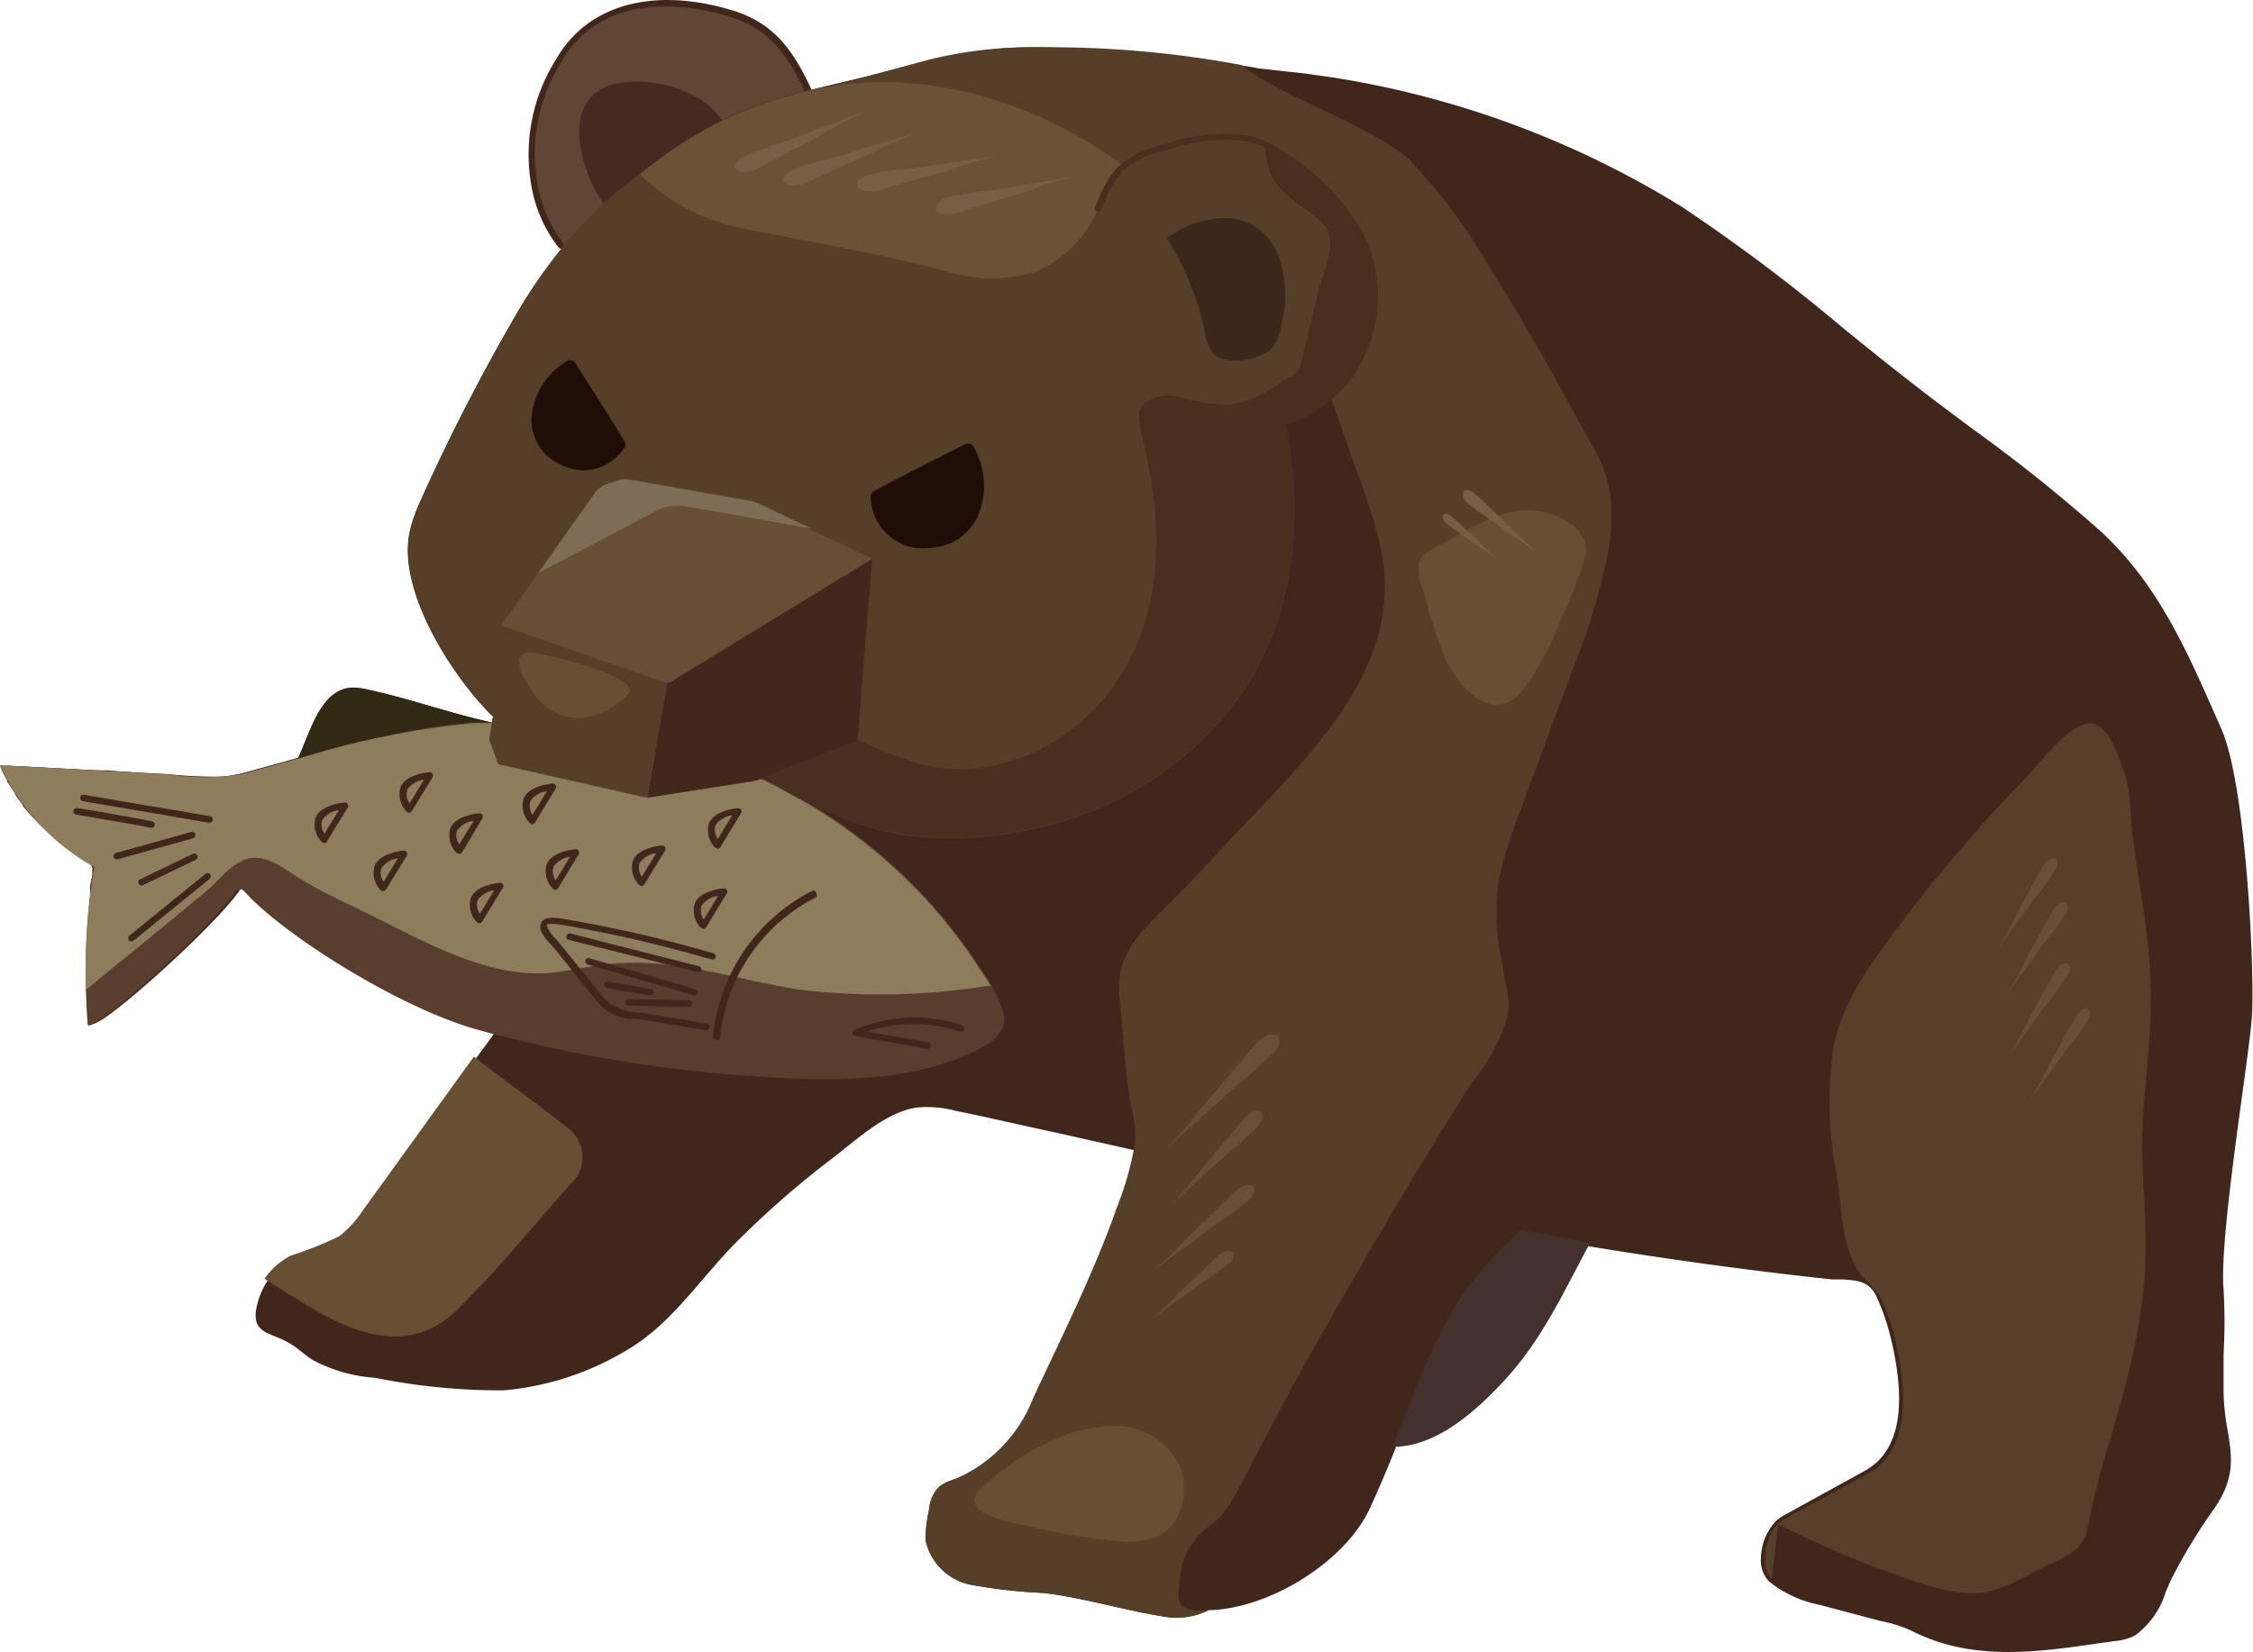 <svg xmlns="http://www.w3.org/2000/svg" viewBox="0 0 146.24 107.22"><defs><style>.cls-1{fill:#41261b;}.cls-2{fill:#322914;}.cls-3{fill:#5f4635;}.cls-4{fill:#674f33;}.cls-5{fill:#574029;}.cls-6{fill:none;}.cls-7{fill:#593d2e;}.cls-8{fill:#8d7d5d;}.cls-9{fill:#563f29;}.cls-10{fill:#43261c;}.cls-11{fill:#684e35;}.cls-12{fill:#7f6c56;}.cls-13{fill:#675037;}.cls-14{fill:#765f44;}.cls-15{fill:#200d07;}.cls-16{fill:#3d271d;}.cls-17{fill:#6a5237;}.cls-18{fill:#442b21;}.cls-19{fill:#482f20;}.cls-20{fill:#44312e;}</style></defs><g id="レイヤー_2" data-name="レイヤー 2"><g id="contents"><path class="cls-1" d="M144.19,47.32l-.44-1C141.84,42,140,37.86,136.37,34.5A103.6,103.6,0,0,0,128,27.81c-1.19-.89-2.42-1.8-3.6-2.72-1.61-1.24-3.22-2.54-4.77-3.8a116.31,116.31,0,0,0-10.47-7.87A61,61,0,0,0,86.33,5l-.86-.12-.85-.12-2.84-.31A88.48,88.48,0,0,0,67.52,3.07c-.66,0-1.31,0-2,.05-1.08,0-2.43.53-3.52.64,0,0-4.11.75-9.32,2.07C51.46,3.18,50.19,1.48,47.53.67,42.4-.88,38.13.3,36.1,3.84a11.58,11.58,0,0,0-1.49,8.8,8.89,8.89,0,0,0,1.64,3.41.2.2,0,0,0,.12.08h.06s0,.06,0,.07l0,0a31.73,31.73,0,0,0-3,4.34,131,131,0,0,0-6,11.66c-.18.4-.36.8-.51,1.21a7.88,7.88,0,0,0-.36,1.26C25.85,38.46,29.41,44,32,46.51l-.07.39h0c-2.68-.58-5.3-1.54-8-2.12a4.58,4.58,0,0,0-.89-.14c-2.2-.1-2.89,2.88-3.68,4.54l-3.59,1a10.06,10.06,0,0,1-1.22.22A26.72,26.72,0,0,1,11,50.25l-3.16-.17h0L7,50l-.87,0L1.8,49.76.55,49.7h0l-.55,0s.07.19.23.52h0v0l.09.17,0,0a2.53,2.53,0,0,0,.13.22l0,.06c0,.07.09.14.13.22l0,0,.17.27.05.07.17.26,0,.05.22.32.06.08.22.29,0,.06.29.34.07.09.28.32,0,0,.35.36.09.09L3.1,54l0,0,.41.37.11.1.44.37h0c.15.13.32.25.49.38l.12.09.53.38h0a6.65,6.65,0,0,0,.56.36l.08.05a.34.34,0,0,1,.15.36l0,.13a.5.5,0,0,1,0,.12c0,.12,0,.24-.07.37v0c0,.14-.05.29-.07.43s0,.08,0,.12,0,.22,0,.33,0,.09,0,.13,0,.3,0,.45h0c0,.15,0,.3,0,.45v.14l0,.35v.13l0,.46v.06c0,.14,0,.28,0,.42v.14c0,.12,0,.24,0,.35v.13c0,.15,0,.3,0,.46v1.56c0,.11,0,.22,0,.33v.5h0c0,1.17.08,2.06.11,2.36.09.84,8-6.23,9.63-8.64a.33.33,0,0,1,.53,0c2.6,2.89,10.21,7.63,15.2,9l.83.22-.18.27-1,1.36h0l-7.22,10c-.06.07-.11.15-.17.23a7,7,0,0,1-1.11,1.25l-.26.19h0a2.63,2.63,0,0,1-.33.2l0,0-.33.16-.06,0-.31.12c-.5.18-1,.32-1.52.53a4.25,4.25,0,0,0-.49.21,4.63,4.63,0,0,0-1.7,1.5l0,0a4.91,4.91,0,0,0-.81,1.84c-.37,1.74.87,1.65,2,2.29.59.31,1.06.79,1.62,1.15a10.07,10.07,0,0,0,4.09,1.17,41.08,41.08,0,0,0,8.34.81,18.62,18.62,0,0,0,7.86-2.54c3.13-1.78,5-4.94,7.55-7.4a60.23,60.23,0,0,1,5.75-5c1.61-1.21,3.61-3.15,5.68-3.42a7.26,7.26,0,0,1,2.53.23c2.28.46,4.55,1,6.81,1.48l4.84,1.09v0a25.28,25.28,0,0,1-1.09,3.63c-.5,1.43-1.06,2.83-1.66,4.21-1.19,2.78-2.53,5.49-3.8,8.23A9.43,9.43,0,0,1,62,96a3.4,3.4,0,0,0-1,.46,2.27,2.27,0,0,0-.69,1.51,8.67,8.67,0,0,0-.23,2,3.74,3.74,0,0,0,3,2.9,34.28,34.28,0,0,0,4.65.52c2.77.33,5.48,1.21,8.26,1.6a4.71,4.71,0,0,0,2.45-.48h0c4-.08,9-3.23,10.53-6.73.57-1.24,1.11-2.52,1.62-3.8l0-.08c2.71-.08,5.18-2.31,6.92-4.18,2.46-2.64,3.85-5.71,5.54-8.83h.07c5.57.91,10.74,1.61,15.79,2.15l.67,0c1,.07,1.75.11,2.22,1.11a14.65,14.65,0,0,1,.94,2.74c1.08,4.5.5,7.38-1.71,8.58L116,98.24a3.24,3.24,0,0,0-.7.46,3.59,3.59,0,0,0-1,2.42,2,2,0,0,0,.5,1.5,7.5,7.5,0,0,0,3.3,1.54l3.35.89.66.17a8.66,8.66,0,0,1,2,.64c3.93,2,8.17,1.37,12.26.78l.93-.13a3.71,3.71,0,0,0,1.27-.35,5.48,5.48,0,0,0,2-2.82c.15-.35.29-.68.45-1a36.25,36.25,0,0,1,2.7-4.42c1.39-2,1.15-3.41.87-5.11a15.07,15.07,0,0,1-.26-2.38c0-.85,0-1.71,0-2.55a36.67,36.67,0,0,0,0-4.19c-.21-2.28.64-8.48,1.26-13,.28-2.06.5-3.7.56-4.48C146.39,63.75,145.84,51.06,144.19,47.32Z"/><path class="cls-2" d="M31.94,46.89c-2.68-.58-5.3-1.54-8-2.12a5.49,5.49,0,0,0-.89-.14c-2.23-.1-2.91,2.94-3.71,4.59"/><path class="cls-3" d="M47.35,1.08C45,.36,39.19-.79,36.42,4.05A11.15,11.15,0,0,0,35,12.51a8.86,8.86,0,0,0,1.55,3.27.21.21,0,0,1,0,.2l4.91-4.83A27.72,27.72,0,0,1,52.24,5.92C51.05,3.43,49.84,1.84,47.35,1.08Z"/><path class="cls-4" d="M17.17,83a4.63,4.63,0,0,1,1.7-1.5A24.58,24.58,0,0,0,22,80.25a6.81,6.81,0,0,0,1.54-1.67l7.22-10c2,1.57,4.07,3,6,4.57A2.34,2.34,0,0,1,37,76.88C34.59,79.6,32.29,82.43,29.7,85,25.67,88.89,21,85.4,17.17,83Z"/><path class="cls-5" d="M115,102.47c-.84-.81-.34-2.92.45-3.61a3.12,3.12,0,0,1,.66-.43l5.08-2.74c3-1.62,2.51-5.91,1.81-8.81a13.83,13.83,0,0,0-1-2.78l-.74-.87c-1.75-1.6-1.68-4.56-2-6.71A25,25,0,0,1,119,68c.56-2.85,2.32-5.32,4-7.58a104.63,104.63,0,0,1,8.44-9.89c.87-.89,3-3.77,4.34-3.56,1.14.17,1.66,2,2,2.89.57,1.33.46,2.91.64,4.33.41,3.23,1.09,6.44,1.18,9.71.08,2.87-.3,5.73-.5,8.6s.21,5.79.17,8.71c-.06,4.54-1.24,8.68-2.54,13-.52,1.71-.93,3.45-1.28,5.2-.29,1.44-2.28,2-3.49,2.64a12,12,0,0,1-2.69,1.2c-2.1.56-4.76-.54-6.74-1.23a65.82,65.82,0,0,1-7.11-3.09"/><path class="cls-6" d="M41.52,11.15a29.34,29.34,0,0,1,5.21-3.26,25.74,25.74,0,0,1,5.8-2"/><polygon class="cls-6" points="40.49 31.08 48.97 32.57 56.62 36.19 55.66 48.08 49.09 50.67 42 51.78 32.34 49.56 31.75 47.96 32.13 45.85 32.53 40.59 38.92 31.59 40.49 31.08"/><path class="cls-6" d="M32.53,40.59,43.32,44.3l13.3-8.11"/><path class="cls-7" d="M65.17,65.89a9.51,9.51,0,0,0-1.65-3.2,33,33,0,0,0-3.41-4.4,34.5,34.5,0,0,0-13.56-9,43.16,43.16,0,0,0-16.3-2.36A32.25,32.25,0,0,0,24,48.09c-2.72.64-5.43,1.35-8.14,2.07-2.48.65-5.47.05-8-.08L.55,49.7a.34.34,0,0,0-.32.49,15.07,15.07,0,0,0,5.68,5.94.34.34,0,0,1,.15.36,44.71,44.71,0,0,0-.37,10c.09.84,8-6.23,9.63-8.64a.33.33,0,0,1,.53,0c2.6,2.89,10.21,7.63,15.2,9a90.16,90.16,0,0,0,17.8,3c4.78.33,10.53.51,14.88-1.86A3.07,3.07,0,0,0,65,66.86,1.52,1.52,0,0,0,65.17,65.89Z"/><path class="cls-8" d="M64,64a43.55,43.55,0,0,1-12.12.23c-4-.61-8-2.08-12.19-1.68-1.24.12-2.46.41-3.69.56-4.29.53-8.76-2.18-12.52-4-1.3-.63-2.62-1.25-3.87-2-1-.56-2-1.53-3.23-1.43s-2.29,1.61-3.09,2.26l-7.7,6.3,0-.14a37.24,37.24,0,0,1,.53-7.83A14.34,14.34,0,0,1,0,49.67L6.11,50l4.89.26a15.16,15.16,0,0,0,4.66,0l3.95-1.09a54.21,54.21,0,0,1,10.64-2.18q.59,0,1.17,0a42.56,42.56,0,0,1,15.13,2.39,34.5,34.5,0,0,1,13.56,9,33,33,0,0,1,3.41,4.4c.21.33.51.75.8,1.22Z"/><path class="cls-8" d="M30.25,46.93q.59,0,1.17,0a42.56,42.56,0,0,1,15.13,2.39"/><path class="cls-6" d="M60.89,97.49s.62,2.15,16.09,3.84"/><path class="cls-9" d="M104.49,31.87a9.21,9.21,0,0,0-1.25-3.12l-.14-.26c-1.89-3.49-3.95-7.22-6.22-10.83l-.16-.25a35.92,35.92,0,0,0-5.21-7C90.25,9.22,87.67,8,85.39,6.9a37.06,37.06,0,0,1-4.08-2.13l-.73-.55A67.52,67.52,0,0,0,67.52,3.07a27.7,27.7,0,0,0-7.21.8L55.12,5.26l-.36.1c-.59.12-1.84.39-2.22.5h0a25.74,25.74,0,0,0-5.8,2,29.34,29.34,0,0,0-5.21,3.26c-.82.65-1.6,1.33-2.36,2.06A31.7,31.7,0,0,0,36.55,16a32.8,32.8,0,0,0-3.1,4.51,131,131,0,0,0-6,11.66c-.18.4-.36.8-.51,1.21a7.88,7.88,0,0,0-.36,1.26C25.85,38.46,29.41,44,32,46.51L31.75,48l.59,1.6L42,51.78l.51-2.93,7.16,1.59c2.77,1.68,6.13,3.44,9.41,3.81a23.79,23.79,0,0,0,8-.45,22.1,22.1,0,0,0,13.41-8.62c3.59-5.17,4.21-11.69,2.91-17.79-.16-.78-.36-1.56-.59-2.33.33-.21.66-.42,1-.61a1.19,1.19,0,0,0,.45-.35,1.35,1.35,0,0,0,.18-.47l1.2-4.92c.31-1.25,1.3-3.09.27-4.17S83,12.68,82.43,11.15a9.46,9.46,0,0,1-.32-1.75,11.25,11.25,0,0,1,2.62,1.71,13,13,0,0,1,3.72,4.47,8.91,8.91,0,0,1-1,9,8,8,0,0,1-1.14,1.18l.06,0,2,5.65c1.23,3.58,2.14,6.28,1,10.11-1.45,4.85-5.78,9-9.18,12.62-1.27,1.34-2.51,2.71-3.78,4-1.53,1.59-3.58,3.11-3.76,5.52a8.26,8.26,0,0,0,.06,1.49c.23,2.23.31,4.51.73,6.71a7.33,7.33,0,0,1,.23,2.33,20.11,20.11,0,0,1-1.17,4.16c-.5,1.43-1.06,2.83-1.66,4.21-1.19,2.78-2.53,5.49-3.8,8.23A9.43,9.43,0,0,1,62,96a3.4,3.4,0,0,0-1,.46,2.27,2.27,0,0,0-.69,1.51,8.67,8.67,0,0,0-.23,2,3.74,3.74,0,0,0,3,2.9,34.28,34.28,0,0,0,4.65.52c2.77.33,5.48,1.21,8.26,1.6a4.71,4.71,0,0,0,2.45-.48,5.41,5.41,0,0,1-1.06,0,1.12,1.12,0,0,1-.68-.33c-.31-.35-.23-.88-.1-1.76,0-.18.06-.37.08-.57a3.51,3.51,0,0,1,.11-.51,5,5,0,0,1,1.81-2.36A6.42,6.42,0,0,0,80,97.35c.67-1.21,1.31-2.46,1.94-3.67s1.15-2.24,1.75-3.34c2.23-4,4.63-8.21,7.32-12.72,1.24-2.06,2.5-4.13,3.75-6.14.28-.46.6-.92.9-1.37A12.5,12.5,0,0,0,97.85,66a5.46,5.46,0,0,0-.11-2.12l-.09-.5-.12-.73A14.88,14.88,0,0,1,97.3,57a29.88,29.88,0,0,1,1.34-4.27l3.41-9.2a42.92,42.92,0,0,0,2.32-7.64A13.17,13.17,0,0,0,104.49,31.87Z"/><polygon class="cls-10" points="56.62 36.19 55.66 48.08 49.67 50.44 49.09 50.67 42 51.78 43.32 44.3 56.62 36.19"/><path class="cls-11" d="M32.53,40.59l2.37-3.35L38.65,32a1.48,1.48,0,0,1,.71-.52l.81-.26a1.34,1.34,0,0,1,.66,0l7.85,1.38a2,2,0,0,1,.54.17l3.52,1.67,3.88,1.83-13.1,8a.54.54,0,0,1-.43,0Z"/><path class="cls-4" d="M33.7,42.76a2.24,2.24,0,0,0,.41,1.39,6,6,0,0,0,1.09,1.5c1.68,1.6,4,1,5.53-.53,1.16-1.17-5-2.53-5.61-2.67C34.22,42.26,33.8,42.4,33.7,42.76Z"/><path class="cls-12" d="M52.6,34.29l-8-1.41a3,3,0,0,0-2.08.32l-7.59,4L38.61,32a1.65,1.65,0,0,1,.82-.6l.69-.22a1.54,1.54,0,0,1,.77-.05l7.82,1.38a1.92,1.92,0,0,1,.48.15l3.55,1.68"/><path class="cls-6" d="M32.32,41.75a33.08,33.08,0,0,1-5.49-8"/><path class="cls-6" d="M103.21,80.67c-1.5-.25-3-.5-4.51-.77"/><path class="cls-6" d="M78.94,27.79a8.94,8.94,0,0,0,8.48-3.21,8.91,8.91,0,0,0,1-9,13,13,0,0,0-3.72-4.47A11.57,11.57,0,0,0,82.1,9.39,5.6,5.6,0,0,0,80.84,9a11.06,11.06,0,0,0-5,.54A6.48,6.48,0,0,0,72.69,11a9.22,9.22,0,0,0-1.42,2.55,7.8,7.8,0,0,1-4,4.08,9.91,9.91,0,0,1-6.09-.09c-4.3-1.13-8.67-1.85-13-2.72a13.06,13.06,0,0,1-6.72-3.58"/><path class="cls-1" d="M46.46,67.47a.22.22,0,0,1-.18-.23,11.91,11.91,0,0,1,6.41-9.4A.21.21,0,0,1,53,58a.22.22,0,0,1-.11.28,11.47,11.47,0,0,0-6.15,9.05.22.22,0,0,1-.24.19Z"/><path class="cls-1" d="M60.19,68.07l-4.68-.82a.21.21,0,0,1-.17-.18.21.21,0,0,1,.12-.22,9.75,9.75,0,0,1,7-.3.21.21,0,0,1,.12.27.21.21,0,0,1-.27.13,9.83,9.83,0,0,0-6.06,0l4,.7a.22.22,0,0,1,.17.25A.2.2,0,0,1,60.19,68.07Z"/><path class="cls-1" d="M26.52,52.75a.19.19,0,0,1-.14-.09,1.6,1.6,0,0,1-.37-1.6c.39-.83,1.81-.94,1.87-.94a.2.2,0,0,1,.2.1.22.22,0,0,1,0,.22l-1.35,2.21a.19.19,0,0,1-.17.1Zm1-2.14a1.55,1.55,0,0,0-1.08.63,1,1,0,0,0,.15.9Z"/><path class="cls-1" d="M29.74,55.41a.22.22,0,0,1-.13-.08,1.6,1.6,0,0,1-.37-1.6c.39-.83,1.81-.94,1.87-.94a.2.2,0,0,1,.2.1.22.22,0,0,1,0,.22L30,55.31a.23.23,0,0,1-.17.11Zm1-2.13a1.55,1.55,0,0,0-1.08.63,1,1,0,0,0,.15.89Z"/><path class="cls-1" d="M34.5,53.49a.2.2,0,0,1-.13-.09A1.58,1.58,0,0,1,34,51.8c.39-.83,1.81-.94,1.87-.94a.2.2,0,0,1,.2.1.22.22,0,0,1,0,.22l-1.35,2.21a.21.21,0,0,1-.17.1Zm1-2.14a1.55,1.55,0,0,0-1.07.63,1,1,0,0,0,.14.9Z"/><path class="cls-1" d="M21,54.72a.2.2,0,0,1-.13-.09,1.6,1.6,0,0,1-.37-1.6c.39-.83,1.81-.94,1.87-.94a.2.2,0,0,1,.2.1.22.22,0,0,1,0,.22l-1.35,2.21a.19.19,0,0,1-.17.1Zm1-2.14a1.55,1.55,0,0,0-1.08.63,1,1,0,0,0,.14.9Z"/><path class="cls-1" d="M24.83,57.84a.29.29,0,0,1-.14-.08,1.59,1.59,0,0,1-.36-1.6c.39-.83,1.81-.94,1.87-.95a.24.24,0,0,1,.2.11.22.22,0,0,1,0,.22l-1.35,2.2a.21.21,0,0,1-.17.1Zm1-2.13a1.55,1.55,0,0,0-1.07.63,1,1,0,0,0,.14.89Z"/><path class="cls-1" d="M31.08,59.92a.25.25,0,0,1-.14-.08,1.57,1.57,0,0,1-.36-1.6c.39-.83,1.81-.94,1.87-.94a.19.19,0,0,1,.19.1.18.18,0,0,1,0,.22l-1.34,2.2a.21.21,0,0,1-.18.1Zm1-2.13a1.57,1.57,0,0,0-1.08.63,1,1,0,0,0,.15.89Z"/><path class="cls-1" d="M36,57.74a.29.29,0,0,1-.14-.08,1.59,1.59,0,0,1-.36-1.6c.39-.83,1.81-.94,1.87-.94a.21.21,0,0,1,.2.1.22.22,0,0,1,0,.22l-1.35,2.21a.23.23,0,0,1-.17.1Zm1-2.13a1.55,1.55,0,0,0-1.07.63,1,1,0,0,0,.14.9Z"/><path class="cls-1" d="M41.6,57.5a.22.22,0,0,1-.13-.08,1.6,1.6,0,0,1-.37-1.6c.39-.83,1.81-.94,1.87-.94a.2.2,0,0,1,.2.1.22.22,0,0,1,0,.22l-1.35,2.21a.23.23,0,0,1-.17.1Zm1-2.13a1.55,1.55,0,0,0-1.08.63,1,1,0,0,0,.14.9Z"/><path class="cls-1" d="M46.53,55.05A.16.16,0,0,1,46.4,55a1.6,1.6,0,0,1-.37-1.6c.39-.83,1.81-.94,1.87-.94a.2.2,0,0,1,.2.1.22.22,0,0,1,0,.22L46.75,55a.23.23,0,0,1-.17.1Zm1-2.13a1.55,1.55,0,0,0-1.08.63,1,1,0,0,0,.14.9Z"/><path class="cls-1" d="M45.61,60.28a.22.22,0,0,1-.13-.08,1.58,1.58,0,0,1-.37-1.6c.39-.83,1.81-.94,1.87-.94a.21.21,0,0,1,.2.1.22.22,0,0,1,0,.22l-1.35,2.21a.23.23,0,0,1-.17.1Zm1-2.13a1.55,1.55,0,0,0-1.07.63,1,1,0,0,0,.14.9Z"/><path class="cls-1" d="M40.87,66.13a3.12,3.12,0,0,1-2-1L38,64.06l-1.91-2.38-.29-.33a3.25,3.25,0,0,1-.59-.75.72.72,0,0,1-.05-.77c.23-.32.77-.28,1.22-.22a86.49,86.49,0,0,1,9.47,2.13l.46.12a.22.22,0,0,1,.15.26.2.2,0,0,1-.26.15l-.46-.12A86.24,86.24,0,0,0,36.31,60c-.66-.1-.78,0-.8,0s0,.14.08.32a2.65,2.65,0,0,0,.52.66c.11.12.22.24.31.36l1.91,2.37.87,1.08a3.24,3.24,0,0,0,2.25.92l.43.07,4,.67h0a.21.21,0,1,1-.07.42l-4-.67-.42-.07Z"/><path class="cls-1" d="M11.24,53,5.38,52a.21.21,0,0,1,.08-.42s3.46.61,5.88,1l2.29.4h0a.22.22,0,0,1,.18.24.22.22,0,0,1-.25.18Z"/><path class="cls-1" d="M9.8,53.73h0c-.4-.1-4.8-.85-4.85-.86h0A.21.21,0,1,1,5,52.45c.18,0,4.45.76,4.87.86a.21.21,0,0,1-.08.42Z"/><path class="cls-1" d="M7.55,55.77a.2.2,0,0,1-.17-.15.21.21,0,0,1,.15-.26L12.41,54a.21.21,0,0,1,.12.41L7.64,55.77Z"/><path class="cls-1" d="M9.14,57.47A.22.22,0,0,1,9,57.35a.2.2,0,0,1,.1-.28l3.42-1.65a.21.21,0,0,1,.18.39L9.27,57.45A.21.21,0,0,1,9.14,57.47Z"/><path class="cls-1" d="M8.5,61.1a.21.21,0,0,1-.1-.37l4.92-4a.21.21,0,0,1,.3,0,.22.22,0,0,1,0,.3l-4.92,4A.22.22,0,0,1,8.5,61.1Z"/><path class="cls-1" d="M45.29,63.09h0L36.89,61a.22.22,0,0,1,.1-.42l8.39,2.14a.22.22,0,0,1,.15.26A.21.21,0,0,1,45.29,63.09Z"/><path class="cls-1" d="M45,64.6h0l-6.84-2a.21.21,0,1,1,.12-.4l6.84,2a.22.22,0,0,1,.14.27A.21.21,0,0,1,45,64.6Z"/><path class="cls-1" d="M40.76,65.26a.22.22,0,0,1-.17-.25.2.2,0,0,1,.24-.17c.18,0,2.43.06,3.91.08a.22.22,0,0,1,0,.43C43.85,65.33,41,65.29,40.76,65.26Z"/><path class="cls-1" d="M42.18,64.62l-2.78-.49a.23.23,0,0,1-.18-.25.21.21,0,0,1,.25-.17l2.79.49a.21.21,0,0,1,.17.24A.22.22,0,0,1,42.18,64.62Z"/><path class="cls-13" d="M75.55,74.69a27.8,27.8,0,0,0,2.62-3L81,68.36c.37-.42.84-1.1,1.42-1.2.88-.15.68.66.31,1.09a26,26,0,0,1-2.47,2.21C78.71,71.87,77.12,73.27,75.55,74.69Z"/><path class="cls-14" d="M69.77,13.61a16.45,16.45,0,0,0-2.36.72l-2.57.8c-.33.1-.8.3-1.13.16-.51-.21-.15-.56.19-.67a16.89,16.89,0,0,1,2-.35C67.2,14.05,68.49,13.84,69.77,13.61Z"/><path class="cls-13" d="M129.58,61.73a18.74,18.74,0,0,0,1.3-2.37l1.42-2.6c.19-.33.4-.84.77-1,.56-.22.55.34.36.68a17.39,17.39,0,0,1-1.32,1.81C131.26,59.42,130.41,60.57,129.58,61.73Z"/><path class="cls-13" d="M130.24,64.56a17.56,17.56,0,0,0,1.3-2.37l1.43-2.6c.18-.33.4-.84.77-1,.56-.22.54.34.36.68a19.09,19.09,0,0,1-1.33,1.81Z"/><path class="cls-13" d="M130.38,68.54a18.74,18.74,0,0,0,1.3-2.37l1.42-2.59c.19-.34.4-.85.77-1,.56-.22.55.34.36.68a16.39,16.39,0,0,1-1.32,1.81C132.07,66.23,131.21,67.38,130.38,68.54Z"/><path class="cls-13" d="M131.7,71.49a18.87,18.87,0,0,0,1.3-2.37l1.43-2.6c.18-.33.4-.84.76-1,.56-.23.55.33.36.68A17.39,17.39,0,0,1,134.23,68C133.39,69.17,132.53,70.32,131.7,71.49Z"/><path class="cls-13" d="M75.84,78.38A24.23,24.23,0,0,0,78,75.88l2.31-2.75c.3-.35.69-.91,1.15-1,.71-.13.55.54.25.9a23.07,23.07,0,0,1-2,1.83C78.4,76,77.11,77.2,75.84,78.38Z"/><path class="cls-13" d="M74.74,82.56a20.33,20.33,0,0,0,2.37-2.27L79.7,77.8c.33-.32.77-.83,1.25-.87.72-.05.49.59.15.92a23.23,23.23,0,0,1-2.18,1.62C77.53,80.5,76.13,81.52,74.74,82.56Z"/><path class="cls-13" d="M74.58,85.76a17.84,17.84,0,0,0,1.94-1.85l2.13-2c.27-.26.62-.68,1-.71.64-.06.48.46.2.73a18.81,18.81,0,0,1-1.82,1.32C76.9,84.07,75.73,84.91,74.58,85.76Z"/><path class="cls-15" d="M37.33,23.54a.32.32,0,0,0-.21-.14.31.31,0,0,0-.25,0,4.68,4.68,0,0,0-2.37,3.74,3.17,3.17,0,0,0,1.36,2.71,4.17,4.17,0,0,0,1,.5,3.12,3.12,0,0,0,1.65.11A3.28,3.28,0,0,0,40.57,29a.34.34,0,0,0,0-.31C40.16,28,37.45,23.72,37.33,23.54Z"/><path class="cls-15" d="M63.19,29a.37.37,0,0,0-.22-.18.42.42,0,0,0-.29,0c-.21.11-5.21,2.61-6,3.09a.32.32,0,0,0-.17.28,3.45,3.45,0,0,0,2.81,3.36,4.57,4.57,0,0,0,1.19,0,3.56,3.56,0,0,0,2.84-1.8A5,5,0,0,0,63.19,29Z"/><path class="cls-16" d="M75.75,15.47a18.92,18.92,0,0,1,2.41,5.82,3.6,3.6,0,0,0,.51,1.56c.72,1,3.35.51,4-.37a3.54,3.54,0,0,0,.53-1.55,7.45,7.45,0,0,0-.34-4.62,3.75,3.75,0,0,0-2.76-2.13A6.18,6.18,0,0,0,75.75,15.47Z"/><path class="cls-17" d="M72.69,11a9.22,9.22,0,0,0-1.42,2.55,7.8,7.8,0,0,1-4,4.08,9.91,9.91,0,0,1-6.09-.09c-4.3-1.13-8.67-1.85-13-2.72a13.06,13.06,0,0,1-6.72-3.58l.11-.09a27.51,27.51,0,0,1,11-5.28c.64-.14,1.28-.26,1.93-.35,6.4-.87,13.15,1.32,18.45,5.27"/><path class="cls-4" d="M92.11,36.5a1.34,1.34,0,0,1,.64-.72c1-.58,2-1.13,3-1.64a8.73,8.73,0,0,1,2.86-1c1.85-.21,4.87.95,4.26,3.13a30.91,30.91,0,0,1-1.5,3.8,19.21,19.21,0,0,1-2.54,4.75c-1.83,2.2-4,0-5-2a36.33,36.33,0,0,1-1.43-4.47A3.22,3.22,0,0,1,92.11,36.5Z"/><path class="cls-14" d="M100.05,36.12a16.51,16.51,0,0,0-2-1.44l-2.21-1.57c-.28-.2-.72-.45-.84-.83-.17-.58.32-.54.61-.34a17.19,17.19,0,0,1,1.53,1.44C98.09,34.29,99.06,35.21,100.05,36.12Z"/><path class="cls-14" d="M97.29,36.39a9.77,9.77,0,0,0-1.45-1l-1.58-1.13c-.21-.15-.52-.32-.6-.6s.22-.39.43-.24a11.78,11.78,0,0,1,1.1,1Z"/><path class="cls-14" d="M56.37,7.15A23.35,23.35,0,0,0,53.2,8.82l-3.47,1.82a2.76,2.76,0,0,1-1.58.54c-.78-.16-.36-.77.1-1a24.38,24.38,0,0,1,2.78-1C52.81,8.47,54.59,7.83,56.37,7.15Z"/><path class="cls-14" d="M59.71,8.54A26.51,26.51,0,0,0,56.44,10l-3.58,1.6a2.77,2.77,0,0,1-1.6.44c-.78-.21-.31-.8.16-1a24.49,24.49,0,0,1,2.84-.85C56.08,9.63,57.9,9.1,59.71,8.54Z"/><path class="cls-14" d="M64.87,10.1a24.53,24.53,0,0,0-3.45,1l-3.78,1.06a2.78,2.78,0,0,1-1.65.19c-.73-.32-.19-.83.31-1a22.14,22.14,0,0,1,2.94-.42C61.12,10.64,63,10.39,64.87,10.1Z"/><path class="cls-14" d="M69.93,11.41a23,23,0,0,0-3.43,1.06l-3.74,1.15a2.73,2.73,0,0,1-1.65.24c-.74-.3-.21-.82.28-1a23.9,23.9,0,0,1,2.93-.5C66.19,12.06,68.06,11.75,69.93,11.41Z"/><path class="cls-4" d="M63.25,97.48c-.12-.56.74-1.15,1.49-1.78a15.32,15.32,0,0,1,4.1-2.43,9.08,9.08,0,0,1,3.43-.71A4.67,4.67,0,0,1,76.51,95c.74,1.6.28,4-1.44,4.76a5.24,5.24,0,0,1-2.58.26A36,36,0,0,1,67,99.1C66.22,98.9,63.49,98.58,63.25,97.48Z"/><path class="cls-18" d="M39.16,13.21c-1.64-2.39-2.93-7.3,1.23-7.85,2.26-.3,5.15.52,6.49,2.46h0a27.16,27.16,0,0,0-5.08,3.27,33.54,33.54,0,0,0-2.64,2.12Z"/><path class="cls-19" d="M88.65,15.49a13.22,13.22,0,0,0-3.78-4.55A11.92,11.92,0,0,0,82.18,9.2a6,6,0,0,0-1.3-.42,11.16,11.16,0,0,0-5.15.55,6.77,6.77,0,0,0-3.2,1.52,6.82,6.82,0,0,0-1.19,2c-.09.2-.17.39-.26.58a.21.21,0,0,0,.1.28.21.21,0,0,0,.29-.1c.09-.19.17-.39.26-.58a6.31,6.31,0,0,1,1.11-1.91,6.34,6.34,0,0,1,3-1.41,11.07,11.07,0,0,1,5-.55,6.35,6.35,0,0,1,1.21.4l.14.06a6.85,6.85,0,0,0,.28,1.5c.57,1.53,2.32,2.21,3.45,3.39s0,2.92-.27,4.17l-1.2,4.92a1.35,1.35,0,0,1-.18.47,1.19,1.19,0,0,1-.45.35c-.33.19-.66.4-1,.61v0a6.57,6.57,0,0,1-3.08,1.24,11.1,11.1,0,0,1-3.12-.49,2.7,2.7,0,0,0-2.44.47c-.49.59-.14,1.58,0,2.28,1.58,6.49,1.4,13.46-3.94,18.25a12.52,12.52,0,0,1-6.94,3.1c-2.89.3-5-.74-7.64-1.84l-6,2.37.47.4a22,22,0,0,0,8.94,3.41,23.79,23.79,0,0,0,8-.45,22.1,22.1,0,0,0,13.41-8.62c3.54-5.1,4.19-11.52,3-17.55a9,9,0,0,0,4.15-2.92A9.12,9.12,0,0,0,88.65,15.49Z"/><path class="cls-20" d="M103.21,80.67c-1.73,3.19-3.12,6.33-5.64,9-1.79,1.92-4.35,4.23-7.15,4.18h0c.11-.29.23-.58.34-.88,1.2-3,2.44-6.45,4.32-9.14a28.32,28.32,0,0,1,3.65-4Z"/></g></g></svg>